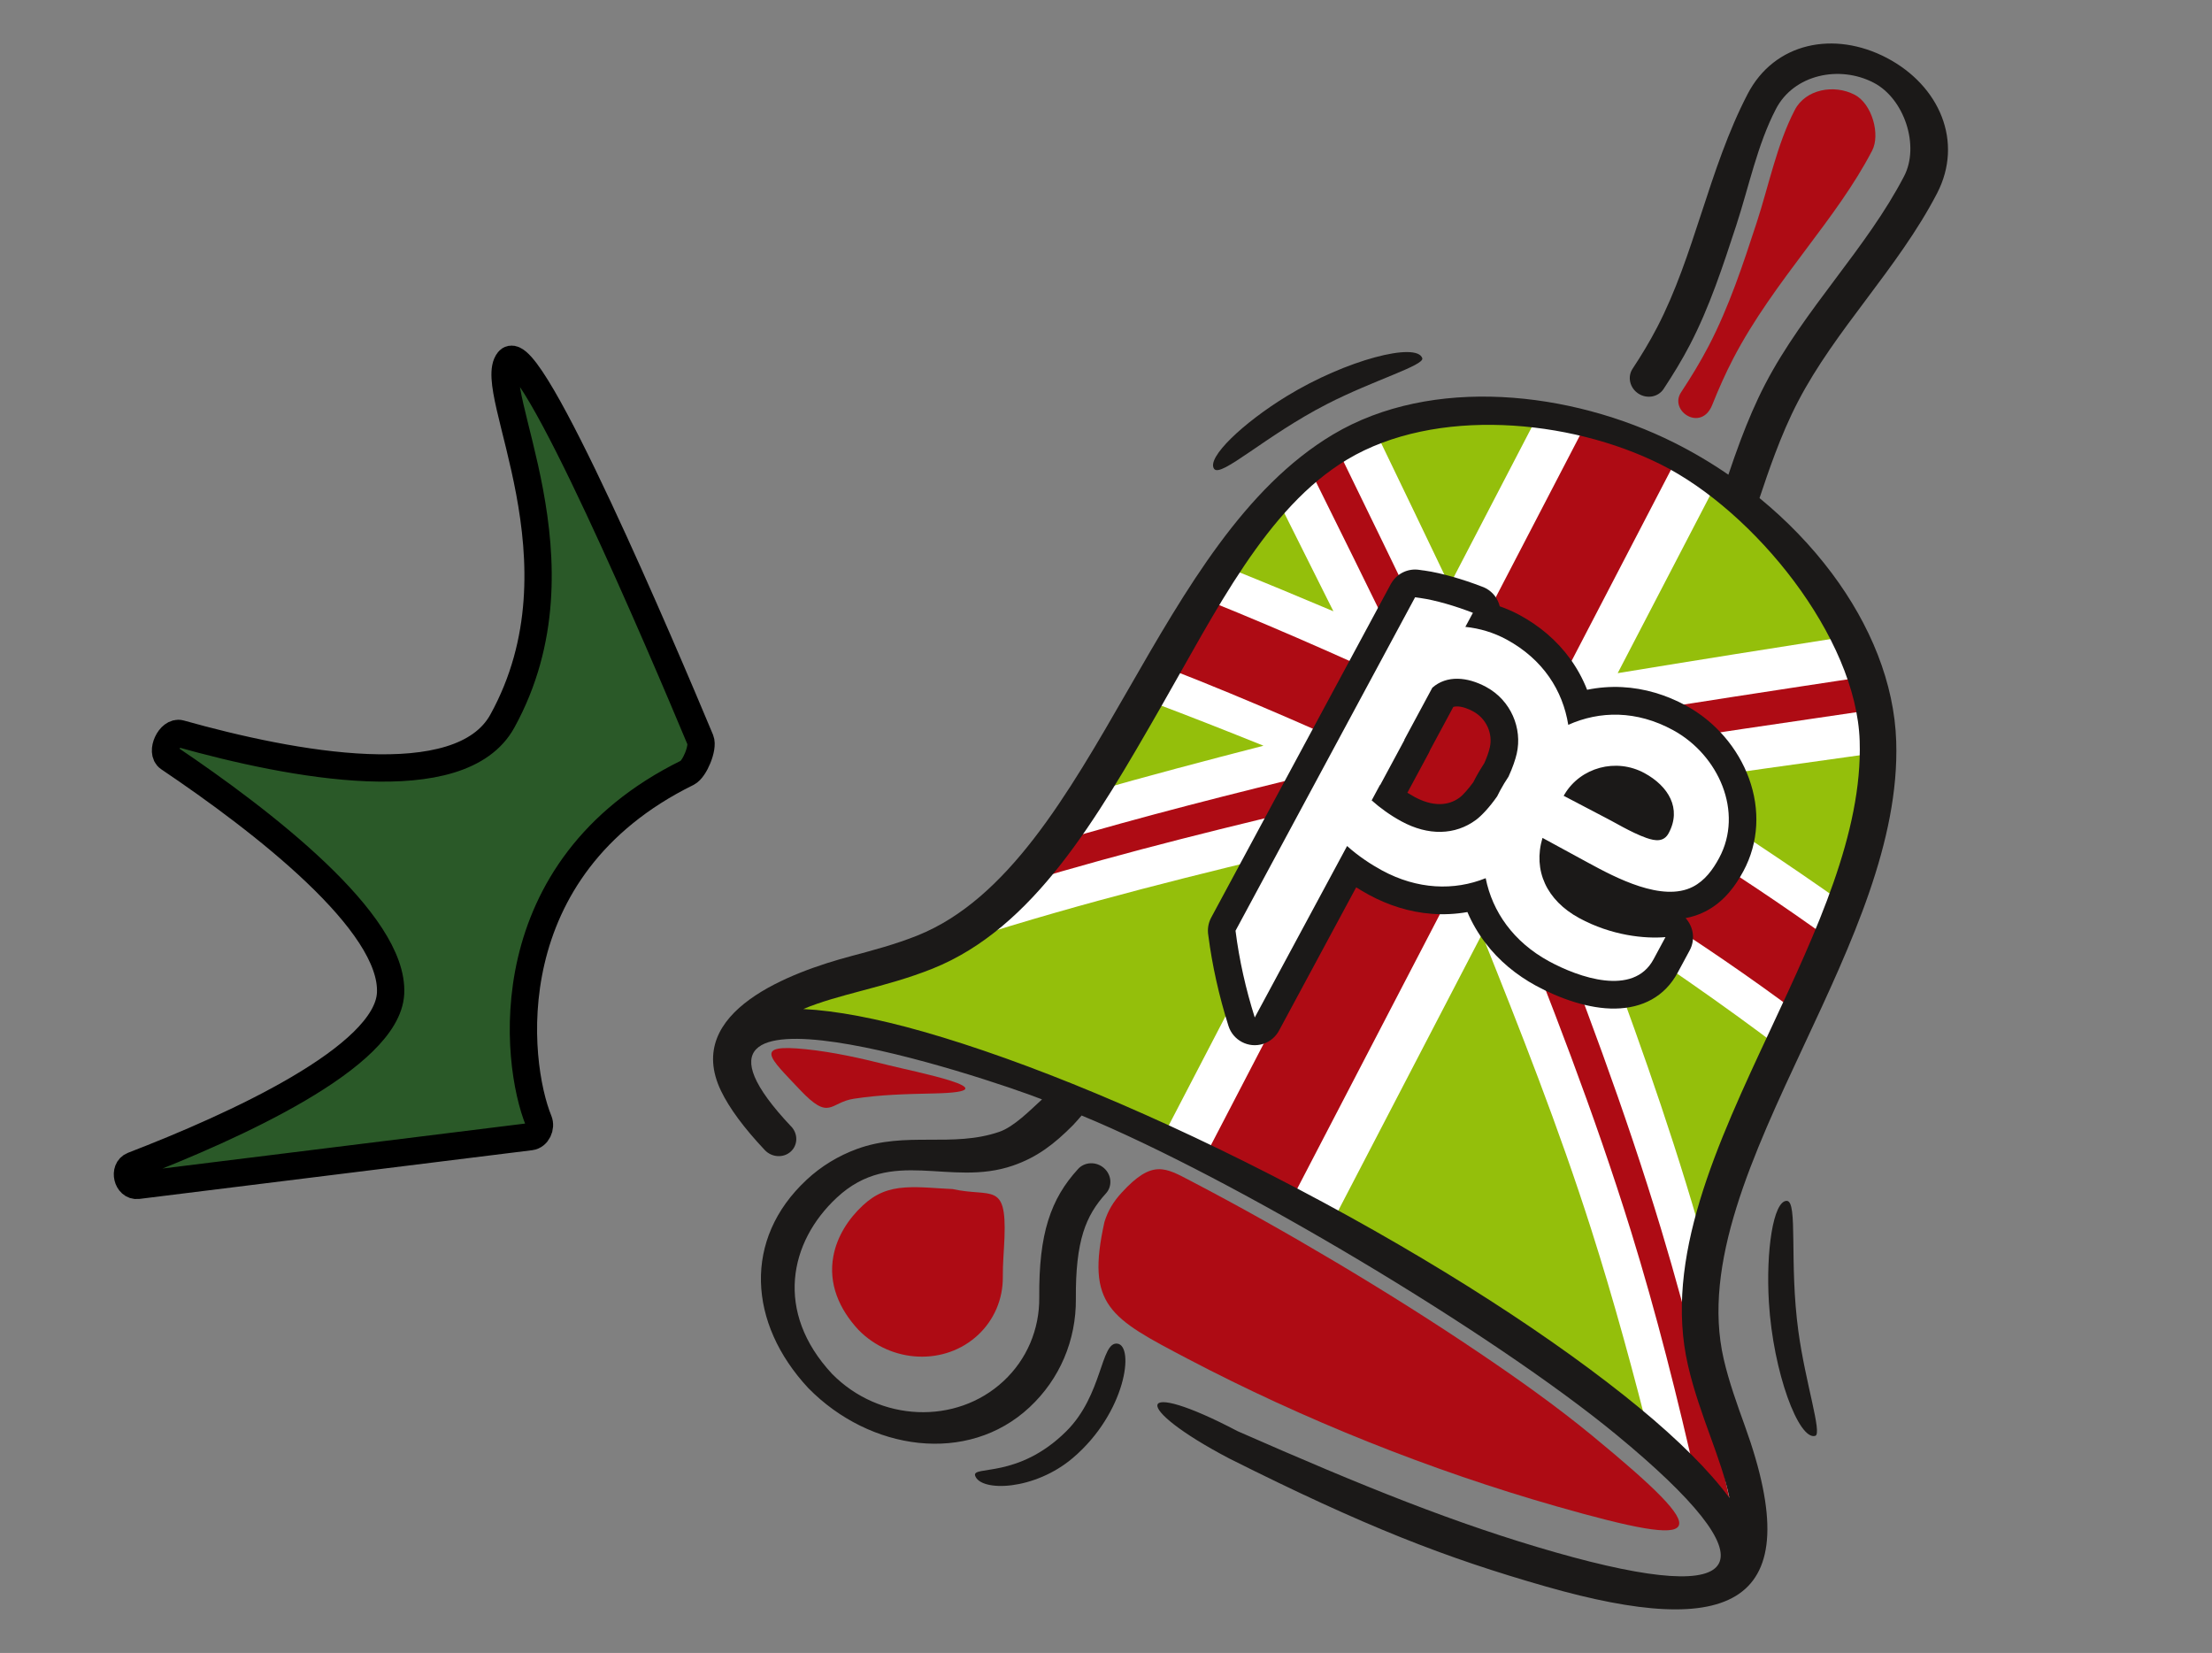 <?xml version="1.0" encoding="UTF-8"?> <svg xmlns="http://www.w3.org/2000/svg" viewBox="0 0 243.00 181.56" data-guides="{&quot;vertical&quot;:[],&quot;horizontal&quot;:[]}"><rect x="0" y="0" width="243.00" height="181.56" fill="#808080" stroke="none"/><defs></defs><path fill="#94BF0B" stroke="none" fill-opacity="1" stroke-width="1" stroke-opacity="1" clip-rule="evenodd" fill-rule="evenodd" id="tSvgeca84915e9" title="Path 15" d="M176.787 46.518C178.935 47.646 181.082 48.774 183.23 49.902C188.439 54.063 193.649 58.224 198.859 62.385C201.372 66.793 203.886 71.2 206.4 75.607C205.445 83.02 204.49 90.433 203.535 97.846C198.724 108.853 193.912 119.859 189.101 130.866C188.271 136.445 187.441 142.024 186.611 147.603C188.384 154.233 190.156 160.862 191.929 167.492C182.746 160.136 173.564 152.78 164.381 145.424C153.122 138.877 141.863 132.329 130.603 125.782C121.367 122.196 112.13 118.61 102.893 115.025C96.619 114.024 90.346 113.024 84.073 112.024C86.343 110.684 88.614 109.344 90.885 108.004C97.181 105.455 103.478 102.906 109.774 100.356C114.695 93.76 119.616 87.164 124.537 80.568C127.673 75.013 130.81 69.459 133.946 63.904C138.644 58.852 143.341 53.801 148.039 48.75C152.552 47.559 157.065 46.368 161.578 45.177C166.648 45.624 171.718 46.071 176.787 46.518Z" style=""></path><path fill="white" stroke="none" fill-opacity="1" stroke-width="1" stroke-opacity="1" clip-rule="evenodd" fill-rule="evenodd" id="tSvgaa3953f768" title="Path 16" d="M175.041 100.762C182.092 105.402 189.104 110.191 195.884 115.348C198.202 110.046 200.519 104.744 202.837 99.442C196.246 94.752 189.49 90.336 182.702 86.026C190.298 84.912 197.891 83.853 205.473 82.796C205.782 80.399 206.091 78.003 206.399 75.606C205.31 73.696 204.22 71.785 203.131 69.875C194.677 71.202 186.202 72.545 177.712 73.941C181.195 67.241 184.678 60.541 188.162 53.841C186.518 52.528 184.873 51.215 183.229 49.902C181.082 48.774 178.934 47.646 176.787 46.518C174.139 46.284 171.491 46.051 168.844 45.817C165.641 51.977 162.438 58.137 159.235 64.297C156.607 58.808 153.98 53.333 151.345 47.877C150.243 48.168 149.141 48.459 148.039 48.749C145.707 51.257 143.376 53.764 141.044 56.271C142.86 59.89 144.672 63.514 146.48 67.144C142.754 65.568 139.013 64.013 135.25 62.502C134.815 62.969 134.381 63.436 133.946 63.903C131.462 68.303 128.978 72.702 126.494 77.101C130.625 78.652 134.724 80.268 138.801 81.913C132.512 83.532 126.131 85.215 119.698 87.054C116.39 91.488 113.082 95.922 109.774 100.356C103.477 102.905 97.181 105.455 90.885 108.004C90.026 108.511 89.167 109.018 88.308 109.524C94.337 107.222 100.31 105.087 106.247 103.186C119.062 99.082 131.843 95.957 144.31 93.001C141.1 99.177 137.906 105.319 134.704 111.478C132.411 115.887 130.119 120.295 127.827 124.704C128.752 125.063 129.678 125.422 130.603 125.781C135.762 128.781 140.92 131.78 146.078 134.78C148.463 130.195 150.847 125.609 153.231 121.023C156.416 114.897 159.61 108.754 162.796 102.628C166.981 113.084 171.214 123.778 174.807 135.04C177.292 142.83 179.487 150.877 181.556 159.182C185.013 161.952 188.471 164.722 191.928 167.492C190.156 160.862 188.384 154.233 186.611 147.603C187.032 144.774 187.453 141.945 187.873 139.116C187.432 137.51 186.982 135.914 186.52 134.329C183.113 122.614 179.082 111.537 175.041 100.762Z" style=""></path><path fill="#AE0B14" stroke="none" fill-opacity="1" stroke-width="1" stroke-opacity="1" clip-rule="evenodd" fill-rule="evenodd" id="tSvg651a418376" title="Path 17" d="M190.332 166.213C188.028 155.395 185.503 145.036 182.518 135.139C178.507 121.839 173.721 109.219 168.931 97.012C168.109 96.517 167.269 96.055 166.448 95.604C166.1 96.273 165.752 96.943 165.404 97.613C170.234 109.697 175.123 122.16 179.184 135.28C181.932 144.162 184.286 153.46 186.454 163.106C187.747 164.142 189.039 165.177 190.332 166.213ZM176.787 46.518C178.935 47.646 181.082 48.774 183.23 49.902C183.516 50.131 183.803 50.36 184.09 50.589C178.631 61.087 173.173 71.586 167.714 82.084C179.1 88.671 190.427 95.498 201.167 103.264C199.988 105.96 198.809 108.657 197.63 111.353C186.844 103.272 175.375 96.26 163.841 89.534C159.441 97.996 155.032 106.475 150.632 114.937C147.639 120.694 144.646 126.45 141.653 132.207C138.591 130.426 135.529 128.646 132.467 126.865C135.37 121.282 138.273 115.699 141.176 110.115C145.593 101.62 150.01 93.125 154.418 84.646C145.912 80.724 137.304 76.924 128.527 73.501C129.941 70.997 131.355 68.494 132.768 65.99C141.406 69.467 149.894 73.278 158.292 77.197C163.646 66.899 169 56.601 174.355 46.303C175.165 46.375 175.976 46.446 176.787 46.518ZM205.609 74.22C205.872 74.682 206.136 75.144 206.4 75.607C206.301 76.375 206.202 77.143 206.103 77.912C196.281 79.348 186.437 80.791 176.559 82.341C175.728 81.863 174.889 81.402 174.068 80.95C174.416 80.28 174.756 79.626 175.104 78.956C185.292 77.307 195.466 75.756 205.609 74.22ZM112.281 96.996C113.37 95.536 114.459 94.076 115.548 92.617C125.619 89.642 135.596 87.122 145.379 84.765C146.234 85.152 147.099 85.564 147.955 85.993C147.615 86.647 147.267 87.317 146.919 87.986C135.565 90.659 123.953 93.47 112.281 96.996ZM144.422 52.64C145.322 51.671 146.223 50.703 147.124 49.734C150.3 56.237 153.464 62.761 156.627 69.314C156.279 69.983 155.931 70.653 155.583 71.323C154.727 70.894 153.87 70.465 153.015 70.078C150.167 64.244 147.295 58.434 144.422 52.64Z" style=""></path><path fill="#AE0B14" stroke="none" fill-opacity="1" stroke-width="1" stroke-opacity="1" clip-rule="evenodd" fill-rule="evenodd" id="tSvg43e71452f3" title="Path 18" d="M188.1 44.471C188.79 42.742 189.544 41.039 190.402 39.389C192.641 35.084 195.545 31.197 198.448 27.321C201.032 23.872 203.675 20.371 205.666 16.541C206.589 14.765 205.643 11.406 203.758 10.416C201.471 9.214 198.344 9.813 197.167 12.076C195.199 15.861 194.311 20.386 192.982 24.45C191.474 29.058 189.956 33.674 187.718 37.979C186.802 39.741 185.765 41.437 184.672 43.094C183.314 45.15 186.894 47.498 188.1 44.471Z" style=""></path><path fill="#AE0B14" stroke="none" fill-opacity="1" stroke-width="1" stroke-opacity="1" clip-rule="evenodd" fill-rule="evenodd" id="tSvg9f21411c15" title="Path 19" d="M93.803 120.688C96.782 120.235 99.471 120.176 102.659 120.105C111.646 119.905 100.218 117.666 97.611 117.004C94.66 116.255 91.54 115.558 88.524 115.249C82.721 114.654 84.49 116.116 87.868 119.694C91.184 123.208 91.117 121.096 93.803 120.688Z" style=""></path><path fill="#AE0B14" stroke="none" fill-opacity="1" stroke-width="1" stroke-opacity="1" clip-rule="evenodd" fill-rule="evenodd" id="tSvg644c2697db" title="Path 20" d="M104.642 130.608C102.943 130.542 101.16 130.327 99.474 130.432C97.553 130.552 96.158 131.13 94.782 132.412C93.196 133.89 91.962 135.803 91.554 137.956C90.972 141.027 92.206 143.815 94.312 146.082C97.927 149.768 103.806 150.022 107.434 146.642C108.311 145.826 109.002 144.845 109.472 143.748C109.941 142.652 110.177 141.462 110.166 140.256C110.151 138.823 110.294 137.374 110.348 135.923C110.582 129.737 108.895 131.551 104.642 130.608Z" style=""></path><path fill="#AE0B14" stroke="none" fill-opacity="1" stroke-width="1" stroke-opacity="1" clip-rule="evenodd" fill-rule="evenodd" id="tSvg99f742a1a0" title="Path 21" d="M130.439 149.235C143.171 155.923 157.173 161.518 170.972 165.455C187.869 170.276 188.562 168.942 174.978 157.751C171.001 154.475 166.707 151.435 162.432 148.551C157.269 145.067 151.978 141.747 146.623 138.563C141.445 135.484 136.184 132.52 130.843 129.733C128.001 128.249 126.59 127.316 123.204 131.021C122.321 131.988 121.721 132.963 121.329 134.222C119.289 143.41 121.929 144.765 130.439 149.235Z" style=""></path><path fill="#1B1918" stroke="none" fill-opacity="1" stroke-width="1" stroke-opacity="1" clip-rule="evenodd" fill-rule="evenodd" id="tSvg4244ce6665" title="Path 22" d="M86.917 123.734C87.686 124.544 87.66 125.784 86.86 126.501C86.061 127.219 84.789 127.142 84.021 126.331C81.728 123.901 80.114 121.71 79.203 119.814C74.998 111.053 87.081 106.734 93.464 105.032C95.882 104.387 98.411 103.713 100.794 102.756C110.701 98.778 117.276 87.338 123.942 75.739C130.285 64.703 136.707 53.529 146.438 47.725C157.305 41.245 172.561 42.944 183.916 48.625C185.979 49.657 187.974 50.837 189.873 52.143C190.309 50.849 190.752 49.577 191.212 48.357C192.011 46.241 192.887 44.174 193.911 42.204C196.059 38.073 198.884 34.302 201.708 30.532C204.415 26.919 207.121 23.306 209.175 19.355C210.91 16.019 209.208 10.859 205.864 9.102C202.074 7.111 197.061 8.189 195.1 11.962C193.046 15.912 192.139 20.47 190.733 24.767C189.266 29.249 187.798 33.734 185.651 37.865C184.782 39.535 183.792 41.154 182.755 42.724C182.166 43.618 180.925 43.846 179.984 43.233C179.043 42.62 178.758 41.398 179.347 40.504C180.32 39.033 181.225 37.533 182.039 35.968C184.093 32.017 185.499 27.72 186.905 23.424C188.371 18.941 189.839 14.457 191.987 10.326C194.939 4.647 201.505 3.329 207.287 6.366C213.068 9.403 215.739 15.575 212.787 21.253C210.639 25.384 207.815 29.155 204.991 32.925C202.284 36.538 199.577 40.151 197.523 44.101C196.552 45.969 195.732 47.901 194.992 49.862C194.372 51.505 193.823 53.113 193.293 54.711C196.304 57.178 198.994 59.965 201.233 62.958C205.466 68.615 208.108 75.028 208.31 81.454C208.655 92.404 203.4 103.644 198.208 114.749C192.54 126.873 186.95 138.83 189.357 149.277C189.936 151.789 190.829 154.261 191.683 156.625C198.874 176.529 190.033 180.031 169.876 174.281C158.695 171.09 149.922 167.663 135.035 160.203C124.153 154.487 124.578 151.227 135.959 157.205C149.857 163.308 159.952 167.397 170.866 170.511C192.459 176.671 194.939 171.905 177.578 157.603C164.044 146.454 135.535 129.426 118.822 122.53C118.765 122.611 117.956 123.51 117.884 123.583C115.822 125.66 113.939 127.117 111.268 128.035C104.323 130.424 97.988 125.905 91.922 131.557C86.706 136.415 85.075 144.099 91.397 150.899C96.589 156.193 105.034 156.557 110.245 151.702C111.54 150.496 112.515 149.077 113.171 147.546C113.85 145.959 114.182 144.251 114.168 142.534C114.137 138.968 114.457 136.285 115.141 134.083C115.859 131.774 116.952 130.024 118.437 128.399C119.162 127.606 120.435 127.563 121.279 128.305C122.123 129.047 122.219 130.292 121.494 131.087C120.364 132.324 119.535 133.645 118.998 135.371C118.429 137.202 118.164 139.519 118.19 142.673C118.209 144.909 117.777 147.131 116.894 149.193C116.046 151.174 114.778 153.015 113.091 154.587C106.304 160.911 95.566 159.372 88.798 152.473C82.156 145.341 81.635 136.092 88.584 129.618C88.584 129.616 88.584 129.614 88.584 129.613C90.222 128.084 92.113 126.951 94.133 126.209C99.531 124.229 104.614 126.1 109.781 124.322C111.396 123.767 113.166 121.951 114.472 120.759C107.97 118.231 69.765 105.564 86.911 123.734C86.913 123.734 86.915 123.734 86.917 123.734ZM88.246 110.835C91.866 111.017 96.34 111.867 101.45 113.325C112.632 116.515 127.215 122.515 142.545 130.568C157.876 138.621 171.102 147.228 180.092 154.634C184.401 158.184 187.764 161.537 189.981 164.527C189.569 162.421 188.754 160.164 187.897 157.793C187.005 155.325 186.073 152.744 185.435 149.979C182.733 138.25 188.596 125.71 194.541 112.995C199.547 102.289 204.613 91.453 204.296 81.404C203.936 69.96 192.703 56.145 182.447 51.015C172.397 45.989 157.67 44.704 148.015 50.463C139.129 55.762 133.573 67.145 127.471 77.763C120.479 89.929 113.583 101.928 102.46 106.393C99.838 107.446 97.198 108.15 94.673 108.823C92.355 109.442 90.144 110.031 88.246 110.835Z" style=""></path><path fill="#1B1918" stroke="none" fill-opacity="1" stroke-width="1" stroke-opacity="1" clip-rule="evenodd" fill-rule="evenodd" id="tSvgc4a64808ea" title="Path 23" d="M133.37 51.492C132.525 50.272 136.576 46.44 141.345 43.522C147.905 39.507 155.656 37.542 156.245 39.345C156.5 40.127 150.881 41.77 145.805 44.369C139.042 47.833 134.095 52.539 133.37 51.492Z" style=""></path><path fill="#1B1918" stroke="none" fill-opacity="1" stroke-width="1" stroke-opacity="1" clip-rule="evenodd" fill-rule="evenodd" id="tSvg13c7db51bbb" title="Path 24" d="M196.279 131.905C194.8 131.905 193.983 137.435 194.322 143.036C194.788 150.742 197.609 158.26 199.418 157.717C200.202 157.482 198.336 151.905 197.561 146.233C196.529 138.675 197.546 131.906 196.279 131.905Z" style=""></path><path fill="#1B1918" stroke="none" fill-opacity="1" stroke-width="1" stroke-opacity="1" clip-rule="evenodd" fill-rule="evenodd" id="tSvg3eeef6feec" title="Path 25" d="M107.13 162.113C107.767 163.892 113.651 163.734 117.881 160.126C123.701 155.163 124.65 147.803 122.739 147.586C120.903 147.378 121.148 153.22 117.15 157.201C111.821 162.505 106.706 160.928 107.13 162.113Z" style=""></path><path fill="#1B1918" stroke="none" fill-opacity="1" stroke-width="1" stroke-opacity="1" clip-rule="evenodd" fill-rule="evenodd" id="tSvg9c9b24cf88" title="Path 26" d="M174.353 75.767C175.611 75.508 176.895 75.409 178.182 75.473C180.668 75.597 183.042 76.323 185.227 77.511C188.389 79.232 190.92 82.134 192.147 85.536C193.36 88.899 193.228 92.52 191.517 95.696C191.07 96.528 190.558 97.322 189.942 98.037C189.206 98.891 188.346 99.6 187.343 100.114C186.642 100.474 185.912 100.711 185.169 100.848C186.034 101.78 186.259 103.205 185.624 104.383C185.186 105.197 184.747 106.012 184.308 106.826C182.871 109.496 180.409 110.73 177.463 110.784C174.538 110.838 171.262 109.648 168.721 108.266C166.571 107.096 164.668 105.529 163.179 103.574C162.382 102.528 161.718 101.391 161.202 100.183C159.915 100.41 158.605 100.475 157.298 100.376C154.854 100.191 152.509 99.445 150.357 98.275C149.891 98.021 149.432 97.751 148.983 97.467C146.173 102.684 143.363 107.9 140.553 113.117C140.187 113.856 139.54 114.413 138.758 114.664C137.163 115.173 135.457 114.284 134.95 112.681C134.433 111.047 133.988 109.39 133.615 107.716C133.249 106.072 132.954 104.413 132.739 102.743C132.625 102.07 132.737 101.381 133.061 100.78C139.637 88.57 146.213 76.361 152.789 64.151C152.812 64.109 152.836 64.068 152.862 64.029C153.487 62.99 154.675 62.418 155.882 62.59C156.022 62.611 156.162 62.631 156.302 62.651C156.337 62.654 156.371 62.658 156.406 62.662C156.422 62.663 156.431 62.665 156.445 62.666C157.485 62.813 158.529 63.061 159.54 63.346C160.628 63.652 161.704 64.013 162.758 64.418C162.928 64.475 163.092 64.546 163.25 64.632C164.021 65.052 164.556 65.775 164.753 66.598C165.511 66.862 166.249 67.184 166.953 67.567C169.137 68.756 171.04 70.356 172.503 72.38C173.261 73.429 173.88 74.566 174.353 75.767ZM161.856 85.911C161.883 85.857 161.91 85.804 161.937 85.75C162 85.63 162.062 85.509 162.125 85.389C162.29 85.082 162.467 84.781 162.647 84.483C162.782 84.258 162.921 84.036 163.064 83.817C163.19 83.535 163.305 83.249 163.41 82.959C163.511 82.678 163.6 82.386 163.666 82.094C163.838 81.338 163.742 80.54 163.421 79.837C163.089 79.111 162.533 78.522 161.835 78.142C161.309 77.856 160.636 77.589 160.028 77.596C159.904 77.598 159.776 77.613 159.656 77.65C158.807 79.225 157.959 80.8 157.11 82.375C157.065 82.497 157.009 82.615 156.947 82.73C156.167 84.179 155.387 85.628 154.606 87.078C154.863 87.238 155.125 87.39 155.39 87.534C156.251 88.003 157.238 88.344 158.227 88.324C159.007 88.308 159.725 88.068 160.353 87.603C160.586 87.43 160.838 87.154 161.032 86.939C161.324 86.613 161.6 86.267 161.856 85.911Z" style=""></path><path fill="white" stroke="none" fill-opacity="1" stroke-width="1" stroke-opacity="1" clip-rule="evenodd" fill-rule="evenodd" id="tSvgaa6584178c" title="Path 27" d="M171.776 87.412C173.328 88.224 174.88 89.037 176.432 89.85C177.069 90.151 179.198 91.456 180.863 92.04C181.884 92.399 182.789 92.487 183.313 91.514C184.776 88.797 183.266 86.341 180.661 84.924C177.522 83.215 173.634 84.307 171.884 87.232C171.848 87.292 171.812 87.352 171.776 87.412ZM162.15 90.055C159.857 91.751 156.9 91.822 153.949 90.216C152.708 89.541 151.62 88.748 150.684 87.917C150.989 87.35 151.295 86.783 151.6 86.215C151.606 86.222 151.612 86.229 151.617 86.236C152.506 84.585 153.395 82.934 154.284 81.283C154.279 81.276 154.273 81.269 154.268 81.263C155.295 79.354 156.323 77.446 157.351 75.538C158.92 74.153 161.186 74.327 163.28 75.467C165.978 76.934 167.256 79.998 166.622 82.78C166.479 83.412 166.166 84.345 165.716 85.312C165.386 85.803 165.077 86.314 164.792 86.843C164.68 87.05 164.574 87.259 164.472 87.469C163.644 88.661 162.742 89.616 162.15 90.055ZM135.729 102.234C136.14 105.481 136.861 108.657 137.842 111.762C141.223 105.484 144.605 99.205 147.986 92.927C149.21 94.037 150.627 94.959 151.803 95.599C155.709 97.724 159.749 97.857 163.211 96.462C163.941 100.139 166.259 103.464 170.166 105.59C173.407 107.353 179.429 109.495 181.646 105.379C182.084 104.564 182.523 103.75 182.962 102.935C180.714 103.129 177.04 102.779 173.476 100.84C169.913 98.902 168.381 95.619 169.451 92.036C171.13 92.949 172.809 93.863 174.487 94.776C177.489 96.409 182.616 99.126 185.971 97.405C187.291 96.728 188.172 95.515 188.854 94.249C191.57 89.207 188.813 82.928 183.786 80.194C179.777 78.012 175.743 78.068 172.282 79.618C171.681 75.858 169.521 72.432 165.512 70.25C164.093 69.479 162.538 69.015 160.976 68.858C161.253 68.343 161.53 67.829 161.808 67.314C159.856 66.555 157.698 65.922 156.025 65.686C155.835 65.659 155.646 65.632 155.456 65.605C148.88 77.814 142.304 90.024 135.729 102.234Z" style=""></path><path fill="#2A5928" stroke="black" fill-opacity="1" stroke-width="3" stroke-opacity="1" id="tSvg124f087bd9" title="Path 28" d="M55.884 39.613C58.148 36.864 72.888 71.574 76.943 81.278C77.289 82.105 76.31 84.484 75.508 84.879C54.17 95.379 56.552 116.711 59.176 123.117C59.46 123.811 59.027 124.76 58.285 124.852C43.9 126.635 29.515 128.419 15.13 130.203C13.992 130.344 13.535 128.435 14.606 128.023C25.729 123.735 42.532 116.12 42.907 109.127C43.325 101.353 28.826 90.172 18.553 83.256C17.59 82.608 18.678 80.275 19.795 80.589C32.045 84.026 50.58 87.562 55.183 79.212C64.872 61.637 53.254 42.807 55.884 39.613Z" style=""></path></svg> 